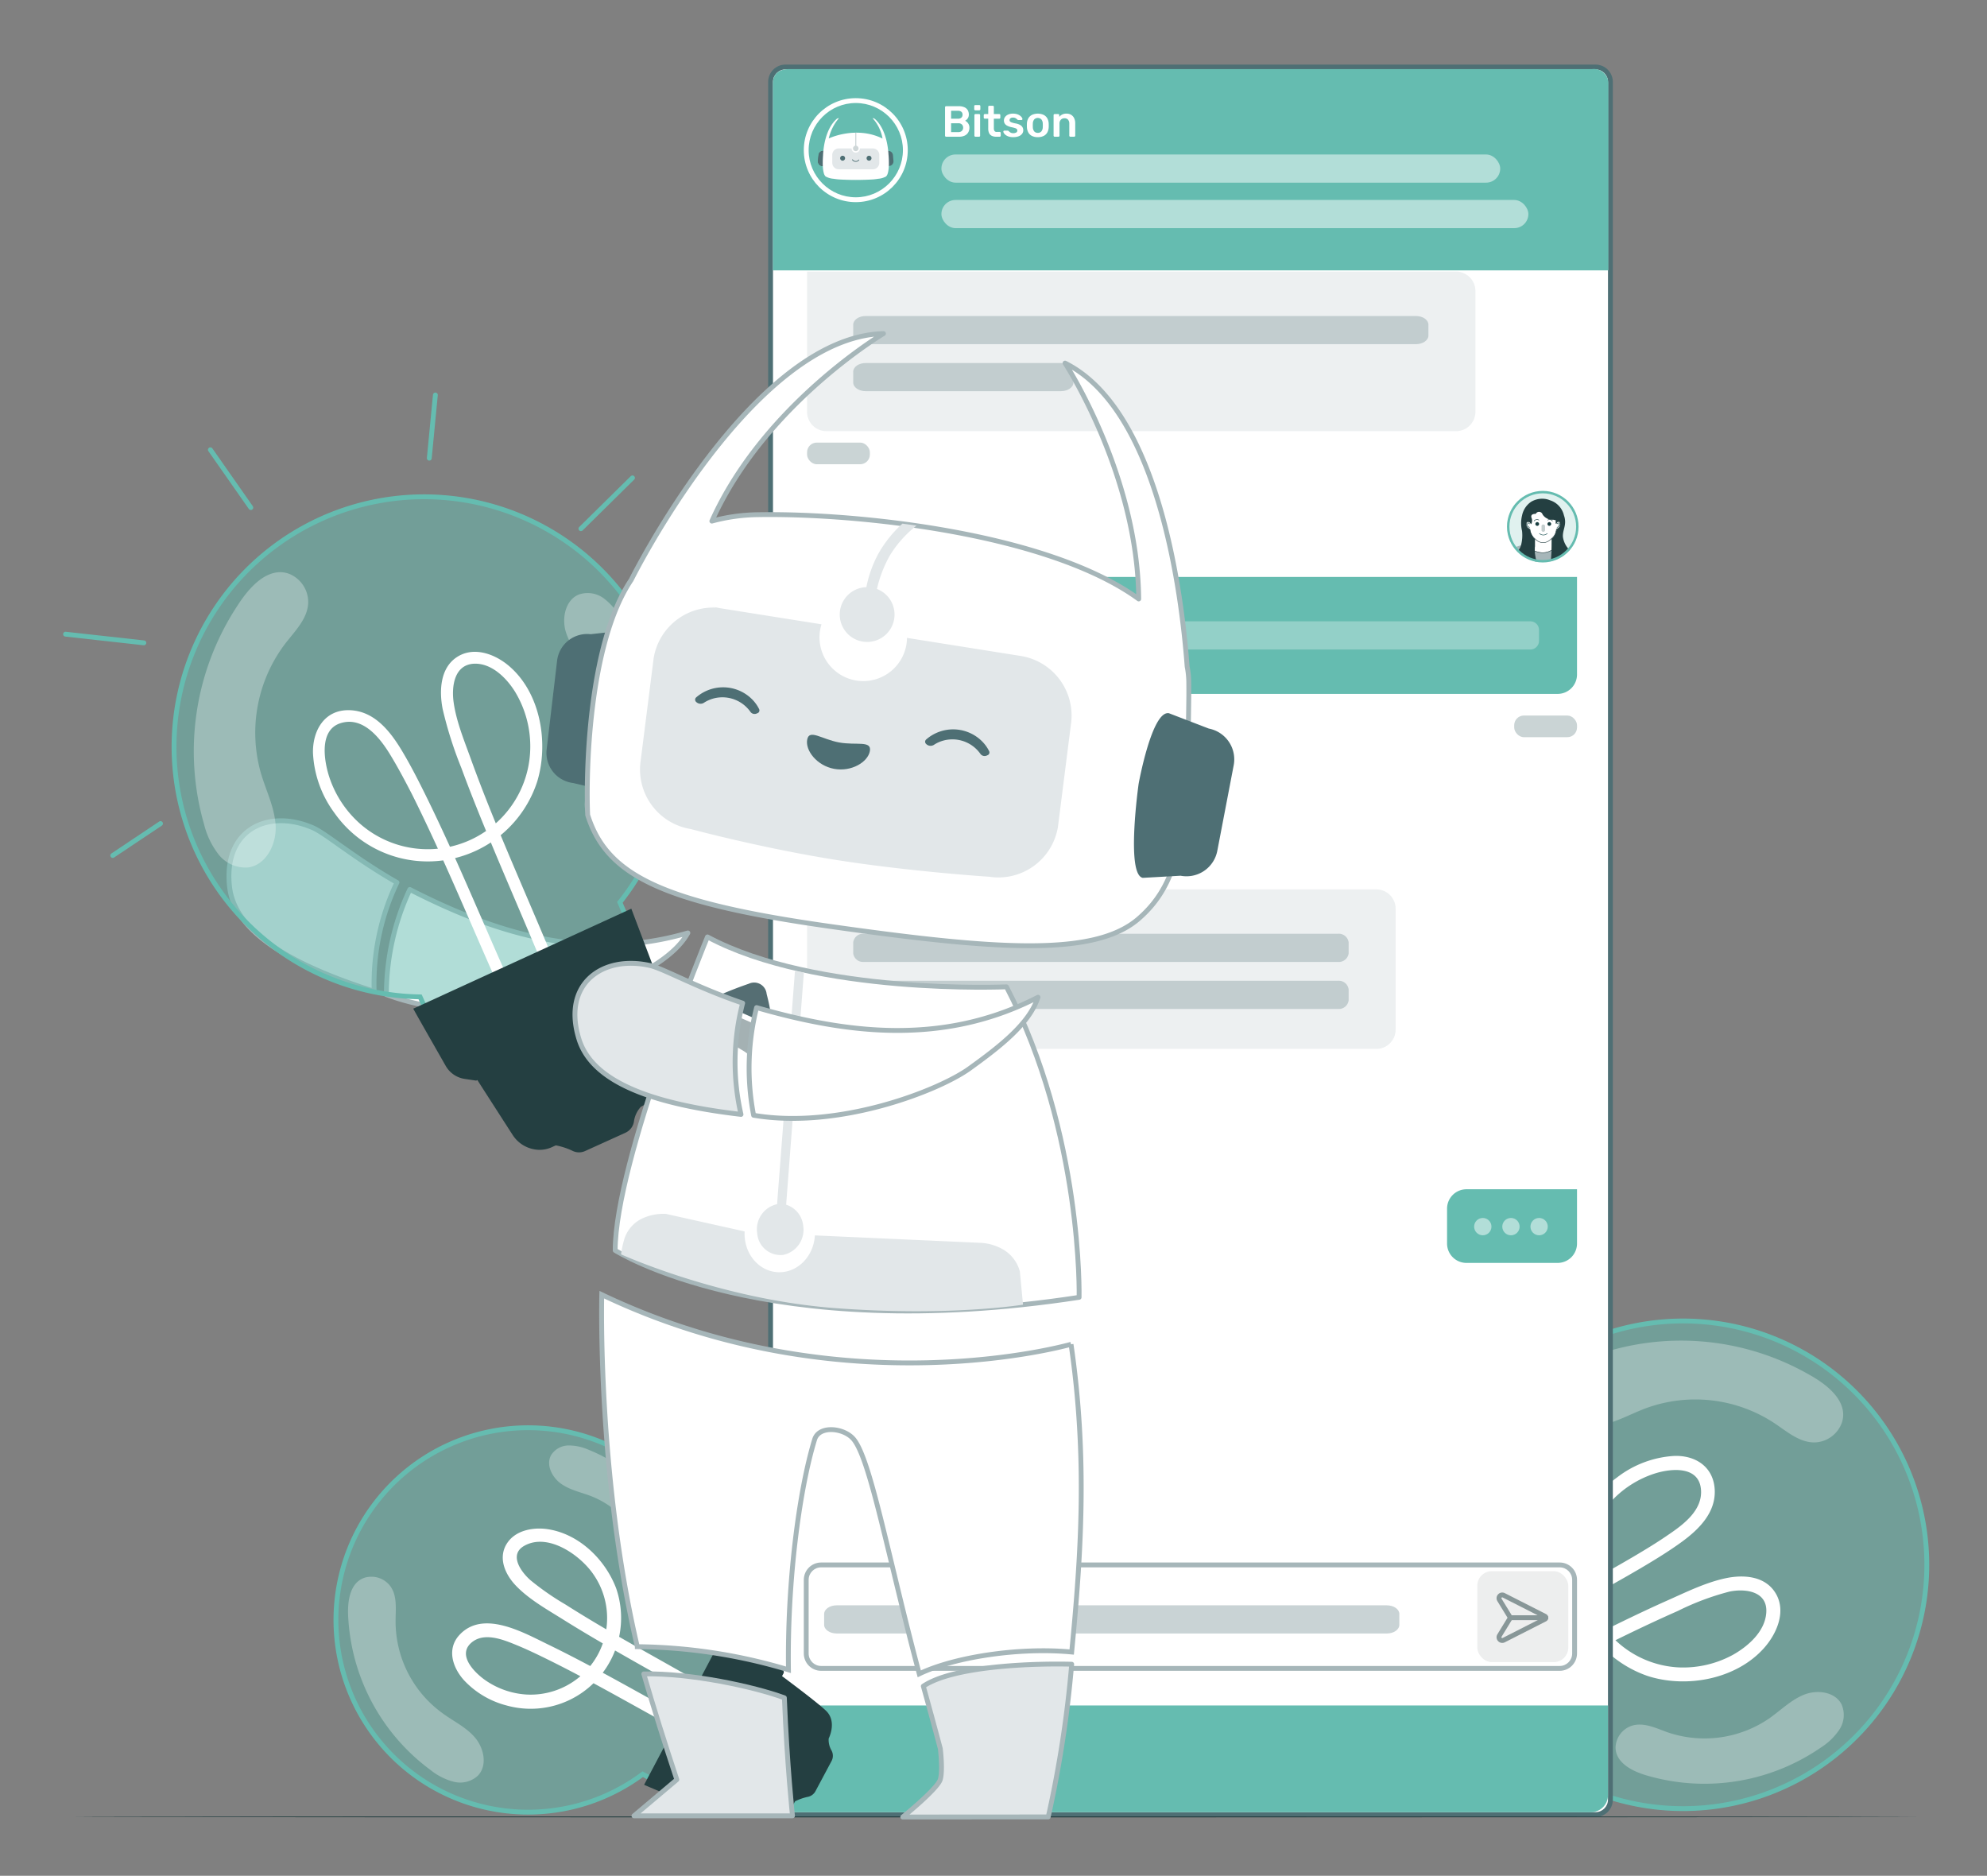 <svg xmlns="http://www.w3.org/2000/svg" xmlns:xlink="http://www.w3.org/1999/xlink" width="410" height="387" viewBox="0 0 410 387"><rect x="0" y="0" width="410" height="387" fill="#808080" stroke="none"/><defs><clipPath id="clip-path"><rect id="Rechteck_14696" data-name="Rechteck 14696" width="26.867" height="6.617" fill="none"></rect></clipPath><clipPath id="clip-path-2"><rect id="Rechteck_4447" data-name="Rechteck 4447" width="236.966" height="183.56" fill="none"></rect></clipPath><clipPath id="clip-path-3"><rect id="Rechteck_1605" data-name="Rechteck 1605" width="303.123" height="331.266" fill="none"></rect></clipPath><clipPath id="clip-multichannel-loesung"><rect width="410" height="387"></rect></clipPath></defs><g id="multichannel-loesung" clip-path="url(#clip-multichannel-loesung)"><g id="Gruppe_16698" data-name="Gruppe 16698" transform="translate(-369 -270)"><g id="Gruppe_16555" data-name="Gruppe 16555" transform="translate(-17)"><g id="freepik--light-bulbs--inject-141" transform="translate(654.003 542.533)"><path id="Pfad_78805" data-name="Pfad 78805" d="M428.839,472.176a50.3,50.3,0,1,0-74.077-41.569l-11.172,6.01,20.9,38.816s6.4-3.143,12.044-6.068a50.264,50.264,0,0,0,52.305,2.81Z" transform="translate(-325.71 -377.589)" fill="#65bcb0" opacity="0.5"></path><path id="Pfad_78806" data-name="Pfad 78806" d="M351.591,448.614c14.407-8.029,29.353-15.118,43.588-23.469,2.959-1.744,5.907-3.533,8.683-5.552,3.544-2.581,7.077-6.079,6.791-10.84s-4.118-7.1-8.5-6.882a21.335,21.335,0,0,0-11.631,4.416,23.354,23.354,0,0,0-9.36,22.345,23.629,23.629,0,0,0,15.726,18.651c8.029,2.558,18.261.631,23.973-5.816,2.581-2.914,4.588-7.467,2.42-11.184s-6.745-3.992-10.53-3.154c-4.061.895-7.972,2.822-11.757,4.508-4.416,1.961-8.763,4.061-13.1,6.206-8.878,4.4-17.653,9.027-26.543,13.432q-2.994,1.5-6.022,2.936c-1.663.791-.206,3.269,1.457,2.478,15.52-7.4,30.512-15.9,46.249-22.838a54.418,54.418,0,0,1,10.668-4c3.258-.677,7.823-.08,7.6,4.233-.2,3.957-3.728,7.031-6.882,8.809a21.473,21.473,0,0,1-11.149,2.6,20.406,20.406,0,0,1-14.269-33.941,21,21,0,0,1,9.486-6.125c3.315-1,8.786-1.468,9.314,3.177.493,4.313-3.441,7.3-6.618,9.452-2.4,1.663-4.9,3.177-7.41,4.657-12.9,7.571-26.382,14.132-39.539,21.243l-4.049,2.225a1.434,1.434,0,0,0,1.445,2.478Z" transform="translate(-324.844 -374.02)" fill="#fff"></path><g id="Gruppe_16312" data-name="Gruppe 16312" transform="translate(52.53 4.05)" opacity="0.3"><path id="Pfad_78822" data-name="Pfad 78822" d="M433.3,398.1c.8-2.294.4-6.068-6.974-10.094a53.212,53.212,0,0,0-44.414-3.659,16.209,16.209,0,0,0-5.861,3.349,6.882,6.882,0,0,0-2.168,6.148c.78,3.567,5.081,5.322,8.706,4.886s6.882-2.386,10.323-3.671a29.663,29.663,0,0,1,26.543,3.131c2.592,1.743,5.208,4.026,8.351,3.934A6.171,6.171,0,0,0,433.3,398.1Z" transform="translate(-373.799 -381.12)" fill="#fff"></path></g><g id="Gruppe_16313" data-name="Gruppe 16313" transform="translate(65.362 76.553)" opacity="0.3"><path id="Pfad_78823" data-name="Pfad 78823" d="M385,455.422c-.172,1.9.895,4.749,7.376,6.389a42.326,42.326,0,0,0,34.951-6.022,12.893,12.893,0,0,0,3.854-3.739,5.494,5.494,0,0,0,.436-5.162c-1.308-2.6-4.967-3.1-7.674-2.042s-4.818,3.2-7.192,4.875a23.6,23.6,0,0,1-21.106,2.891c-2.294-.826-4.818-2.065-7.2-1.365A4.875,4.875,0,0,0,385,455.422Z" transform="translate(-384.985 -444.328)" fill="#fff"></path></g><path id="Pfad_79598" data-name="Pfad 79598" d="M428.839,472.176a50.3,50.3,0,1,0-74.077-41.569l-11.172,6.01,20.9,38.816s6.4-3.143,12.044-6.068a50.264,50.264,0,0,0,52.305,2.81Z" transform="translate(-325.71 -377.589)" fill="none" stroke="#65bcb0" stroke-width="1"></path><path id="Vereinigungsmenge_95" data-name="Vereinigungsmenge 95" d="M9.984,47A5.606,5.606,0,0,0,6.96,45.872a2.975,2.975,0,0,1-2.295-1.559L.444,36.5a2.981,2.981,0,0,1-.126-2.593,13.426,13.426,0,0,0,.84-3.324l-.439-.816a6.006,6.006,0,0,1-.711-2.488,6.54,6.54,0,0,1,2.674-5.61c2.386-1.787,6.92-5.177,10.5-7.846l-.13-.241.194-2.293A5.218,5.218,0,0,1,15.54,7.343C19.187,4.91,26.276.174,26.586,0L49.7,42.339l-12.2,5.619a5.235,5.235,0,0,1-4.588-.217l-2.042-1.147-.458-.848c-4.924,1.792-11.473,4.1-14.017,4.656a5,5,0,0,1-1.085.121C12.3,50.524,10.4,47.684,9.984,47Z" transform="translate(0 51.813)" fill="#243f41"></path></g><g id="Gruppe_16450" data-name="Gruppe 16450" transform="translate(544.5 283.325)"><g id="Gruppe_15490" data-name="Gruppe 15490" transform="translate(0 0)"><g id="Pfad_53277" data-name="Pfad 53277" transform="translate(0 0)" fill="#fff"><path d="M 170.719 361.045 L 3.575 361.045 C 1.88 361.045 0.5 359.666 0.5 357.97 L 0.5 3.575 C 0.5 1.88 1.88 0.5 3.575 0.5 L 170.719 0.5 C 172.414 0.5 173.794 1.88 173.794 3.575 L 173.794 357.97 C 173.794 359.666 172.414 361.045 170.719 361.045 Z" stroke="none"></path><path d="M 3.575 1 C 2.155 1 1 2.155 1 3.575 L 1 357.97 C 1 359.39 2.155 360.545 3.575 360.545 L 170.719 360.545 C 172.139 360.545 173.294 359.39 173.294 357.97 L 173.294 3.575 C 173.294 2.155 172.139 1 170.719 1 L 3.575 1 M 3.575 0 L 170.719 0 C 172.693 0 174.294 1.601 174.294 3.575 L 174.294 357.97 C 174.294 359.945 172.693 361.545 170.719 361.545 L 3.575 361.545 C 1.601 361.545 -1.52587890625e-05 359.945 -1.52587890625e-05 357.97 L -1.52587890625e-05 3.575 C -1.52587890625e-05 1.601 1.601 0 3.575 0 Z" stroke="none" fill="#4e6f74"></path></g><path id="Pfad_53278" data-name="Pfad 53278" d="M3.454,0H22.017V173.293H3.454A3.51,3.51,0,0,1,0,169.73V3.564C0,1.6,4.145.191,3.454,0Z" transform="translate(0 360.549) rotate(-90)" fill="#65bcb0"></path><g id="Pfad_55423" data-name="Pfad 55423" transform="translate(7.357 309.036)" fill="#fff"><path d="M 155.971 21.847 L 3.575 21.847 C 1.88 21.847 0.5 20.467 0.5 18.771 L 0.5 3.575 C 0.5 1.88 1.88 0.5 3.575 0.5 L 155.971 0.5 C 157.666 0.5 159.046 1.88 159.046 3.575 L 159.046 18.771 C 159.046 20.467 157.666 21.847 155.971 21.847 Z" stroke="none"></path><path d="M 3.575 1 C 2.155 1 1 2.155 1 3.575 L 1 18.771 C 1 20.191 2.155 21.347 3.575 21.347 L 155.971 21.347 C 157.391 21.347 158.546 20.191 158.546 18.771 L 158.546 3.575 C 158.546 2.155 157.391 1 155.971 1 L 3.575 1 M 3.575 -7.62939453125e-06 L 155.971 -7.62939453125e-06 C 157.945 -7.62939453125e-06 159.546 1.601 159.546 3.575 L 159.546 18.771 C 159.546 20.746 157.945 22.347 155.971 22.347 L 3.575 22.347 C 1.601 22.347 -1.52587890625e-05 20.746 -1.52587890625e-05 18.771 L -1.52587890625e-05 3.575 C -1.52587890625e-05 1.601 1.601 -7.62939453125e-06 3.575 -7.62939453125e-06 Z" stroke="none" fill="#a6b6b9"></path></g><g id="Gruppe_10698" data-name="Gruppe 10698" transform="translate(146.328 310.823)"><rect id="Rechteck_12283" data-name="Rechteck 12283" width="18.77" height="18.77" rx="3" transform="translate(0)" fill="#edeeee"></rect></g><path id="Pfad_55422" data-name="Pfad 55422" d="M3.43.817l165.6,0a3,3,0,0,1,3.37,3.074V42.344H0V3.894C0,1.193,2.053.817,3.43.817Z" transform="translate(0.974 0.111)" fill="#65bcb0"></path><g id="Pfad_53279" data-name="Pfad 53279" transform="translate(7.357 6.927)" fill="#65bcb0"><path d="M 10.726 20.952 C 5.087 20.952 0.5 16.364 0.5 10.726 C 0.5 5.087 5.087 0.5 10.726 0.5 C 16.364 0.5 20.952 5.087 20.952 10.726 C 20.952 16.364 16.364 20.952 10.726 20.952 Z" stroke="none"></path><path d="M 10.726 1 C 5.363 1 1 5.363 1 10.726 C 1 16.089 5.363 20.452 10.726 20.452 C 16.089 20.452 20.452 16.089 20.452 10.726 C 20.452 5.363 16.089 1 10.726 1 M 10.726 1.9073486328125e-06 C 16.649 1.9073486328125e-06 21.452 4.802 21.452 10.726 C 21.452 16.649 16.649 21.452 10.726 21.452 C 4.802 21.452 1.9073486328125e-06 16.649 1.9073486328125e-06 10.726 C 1.9073486328125e-06 4.802 4.802 1.9073486328125e-06 10.726 1.9073486328125e-06 Z" stroke="none" fill="#fff"></path></g><g id="Gruppe_10703" data-name="Gruppe 10703" transform="translate(10.301 11.057)"><path id="Pfad_53192" data-name="Pfad 53192" d="M164.687,78.42l.542.076a.95.95,0,0,1,.812.857l.107,1.2a.95.95,0,0,1-1.079,1.025l-.242-.034Z" transform="translate(-150.589 -71.729)" fill="#4e6f74"></path><path id="Pfad_53193" data-name="Pfad 53193" d="M164.687,78.42l.542.076a.95.95,0,0,1,.812.857l.107,1.2a.95.95,0,0,1-1.079,1.025l-.242-.034Z" transform="translate(-150.589 -71.729)" fill="none"></path><path id="Pfad_53194" data-name="Pfad 53194" d="M1.824,81.546l-.241.034A.95.95,0,0,1,.5,80.555l.107-1.205a.95.95,0,0,1,.812-.857l.542-.076Z" transform="translate(-0.5 -71.726)" fill="#484848"></path><path id="Pfad_53195" data-name="Pfad 53195" d="M1.824,81.546l-.241.034A.95.95,0,0,1,.5,80.555l.107-1.205a.95.95,0,0,1,.812-.857l.542-.076Z" transform="translate(-0.5 -71.726)" fill="#4e6f74"></path><path id="Pfad_53196" data-name="Pfad 53196" d="M23.912,4.689h.03A8.364,8.364,0,0,0,21.89.5a.674.674,0,0,1,.282.049.809.809,0,0,1,.281.184c2.214,2.061,2.647,5.8,2.723,7.337l.009.07s.065.685.067,1.523c0,.121,0,.246,0,.372,0,.181-.012.365-.024.548l0,.026c-.008.114-.018.228-.03.34-.015.14-.034.277-.056.409q-.024.139-.053.269t-.063.238a1.49,1.49,0,0,1-.352.657,3.944,3.944,0,0,1-1.649.482c-.312.055-.635.091-.954.125-.1.01-1.746.114-3.64.114s-3.541-.106-3.64-.117c-.319-.034-.643-.071-.954-.125a3.934,3.934,0,0,1-1.649-.482,1.491,1.491,0,0,1-.352-.657q-.035-.114-.063-.238c-.02-.087-.038-.177-.053-.269-.022-.132-.041-.269-.056-.409-.012-.112-.022-.225-.03-.34l0-.026c-.012-.183-.02-.367-.024-.548,0-.126,0-.251,0-.372,0-.64.039-1.189.057-1.414.053-1.447.428-5.369,2.73-7.514A.811.811,0,0,1,14.664.55.669.669,0,0,1,14.946.5a9.739,9.739,0,0,0-2.1,4.181S18.423,2,23.912,4.689" transform="translate(-10.642 -0.501)" fill="#fff"></path><path id="Pfad_53197" data-name="Pfad 53197" d="M23.912,4.689h.03A8.364,8.364,0,0,0,21.89.5a.674.674,0,0,1,.282.049.809.809,0,0,1,.281.184c2.214,2.061,2.647,5.8,2.723,7.337l.009.07s.065.685.067,1.523c0,.121,0,.246,0,.372,0,.181-.012.365-.024.548l0,.026c-.008.114-.018.228-.03.34-.015.14-.034.277-.056.409q-.024.139-.053.269t-.063.238a1.49,1.49,0,0,1-.352.657,3.944,3.944,0,0,1-1.649.482c-.312.055-.635.091-.954.125-.1.01-1.746.114-3.64.114s-3.541-.106-3.64-.117c-.319-.034-.643-.071-.954-.125a3.934,3.934,0,0,1-1.649-.482,1.491,1.491,0,0,1-.352-.657q-.035-.114-.063-.238c-.02-.087-.038-.177-.053-.269-.022-.132-.041-.269-.056-.409-.012-.112-.022-.225-.03-.34l0-.026c-.012-.183-.02-.367-.024-.548,0-.126,0-.251,0-.372,0-.64.039-1.189.057-1.414.053-1.447.428-5.369,2.73-7.514A.811.811,0,0,1,14.664.55.669.669,0,0,1,14.946.5a9.739,9.739,0,0,0-2.1,4.181S18.423,2,23.912,4.689Z" transform="translate(-10.642 -0.501)" fill="none"></path><path id="Pfad_53198" data-name="Pfad 53198" d="M43,73.17H40.341a.861.861,0,0,1-1.723,0H35.964A1.338,1.338,0,0,0,34.629,74.5v1.642a1.339,1.339,0,0,0,1.335,1.335H43a1.339,1.339,0,0,0,1.335-1.335V74.5A1.339,1.339,0,0,0,43,73.17" transform="translate(-31.699 -66.93)" fill="#e2e7e9"></path><path id="Pfad_53199" data-name="Pfad 53199" d="M43,73.17H40.341a.861.861,0,0,1-1.723,0H35.964A1.338,1.338,0,0,0,34.629,74.5v1.642a1.339,1.339,0,0,0,1.335,1.335H43a1.339,1.339,0,0,0,1.335-1.335V74.5A1.339,1.339,0,0,0,43,73.17Z" transform="translate(-31.699 -66.93)" fill="none"></path><path id="Pfad_53200" data-name="Pfad 53200" d="M54.085,90.746a.508.508,0,1,0,.508.508h0a.508.508,0,0,0-.508-.508" transform="translate(-49.019 -82.997)" fill="#4e6f74"></path><path id="Pfad_53201" data-name="Pfad 53201" d="M117.313,90.74h0a.509.509,0,0,0,0,1.017h0a.509.509,0,1,0,0-1.017Z" transform="translate(-106.818 -82.991)" fill="#4e6f74"></path><path id="Pfad_53202" data-name="Pfad 53202" d="M83.7,99.515a.748.748,0,0,1-1.042.18h0a.738.738,0,0,1-.18-.18.077.077,0,0,0-.1-.027.078.078,0,0,0-.036.1l0,.008a.9.9,0,0,0,1.252.226c.088-.061.263-.263.212-.226C83.813,99.6,83.723,99.482,83.7,99.515Z" transform="translate(-75.31 -90.981)" fill="#4e6f74"></path><path id="Pfad_53203" data-name="Pfad 53203" d="M85.181,38.067V35.379l-.222,0v2.686a.568.568,0,1,0,.222,0Z" transform="translate(-77.289 -32.384)" fill="#cfd7d8"></path><path id="Pfad_53204" data-name="Pfad 53204" d="M85.181,38.067V35.379l-.222,0v2.686a.568.568,0,1,0,.222,0Z" transform="translate(-77.289 -32.384)" fill="none"></path></g><path id="Pfad_81627" data-name="Pfad 81627" d="M3,0H171.294a3,3,0,0,1,3,3V358.545a3,3,0,0,1-3,3H3a3,3,0,0,1-3-3V3A3,3,0,0,1,3,0Z" transform="translate(0 0)" fill="none"></path><rect id="Rechteck_12351" data-name="Rechteck 12351" width="115.302" height="5.81" rx="2.905" transform="translate(35.753 18.547)" fill="#fff" opacity="0.5"></rect><rect id="Rechteck_12352" data-name="Rechteck 12352" width="121.112" height="5.81" rx="2.905" transform="translate(35.753 27.932)" fill="#fff" opacity="0.5"></rect><rect id="Rechteck_12368" data-name="Rechteck 12368" width="12.96" height="4.469" rx="2" transform="translate(8.031 77.985)" fill="#4e6f74" opacity="0.3"></rect><g id="Gruppe_11368" data-name="Gruppe 11368" transform="translate(65.455 87.953)"><path id="Rechteck_12189" data-name="Rechteck 12189" d="M4,0H20.133a4,4,0,0,1,4,4v97.448a0,0,0,0,1,0,0H4a4,4,0,0,1-4-4V4A4,4,0,0,1,4,0Z" transform="translate(0 41.882) rotate(-90)" fill="#65bcb0"></path><path id="Pfad_53751" data-name="Pfad 53751" d="M1.788,0H80.443a1.788,1.788,0,0,1,1.788,1.788V4.022A1.788,1.788,0,0,1,80.443,5.81H1.788A1.788,1.788,0,0,1,0,4.022V1.788A1.788,1.788,0,0,1,1.788,0Z" transform="translate(11.379 26.91)" fill="#fff" opacity="0.3"></path><rect id="Rechteck_14047" data-name="Rechteck 14047" width="12.96" height="4.469" rx="2" transform="translate(88.488 46.343)" fill="#4e6f74" opacity="0.3"></rect><g id="Gruppe_16467" data-name="Gruppe 16467" transform="translate(87.002 0)"><g id="Gruppe_14883" data-name="Gruppe 14883" transform="translate(0.014 0.16)"><path id="Pfad_66349" data-name="Pfad 66349" d="M7.231,0a7.231,7.231,0,1,0,7.231,7.231A7.231,7.231,0,0,0,7.231,0Z" transform="translate(0 0)" fill="none"></path><path id="Pfad_74859" data-name="Pfad 74859" d="M7.231,0a7.231,7.231,0,1,0,7.231,7.231A7.231,7.231,0,0,0,7.231,0Z" transform="translate(0 0)" fill="#65bcb0" opacity="0.2"></path><path id="Pfad_74832" data-name="Pfad 74832" d="M13.5,13.057a17.281,17.281,0,0,0-5.357-1.174,16.146,16.146,0,0,0-5.29.928,6.425,6.425,0,0,0,5.29,2.671A7,7,0,0,0,13.5,13.057Z" transform="translate(-1.027 -1.41)" fill="#a6b6b9"></path><g id="Gruppe_16461" data-name="Gruppe 16461" transform="translate(2.237 1.457)"><g id="Gruppe_14883-2" data-name="Gruppe 14883" transform="translate(0 0)"><path id="Pfad_74832-2" data-name="Pfad 74832" d="M2.854,13.021a16.751,16.751,0,0,1,5.193-1.138,15.651,15.651,0,0,1,5.128.9,6.968,6.968,0,0,1-5.128,2.5A7.108,7.108,0,0,1,2.854,13.021Z" transform="translate(-2.704 -2.316)" fill="#a6b6b9"></path><g id="Gruppe_14884" data-name="Gruppe 14884" transform="translate(0 0)"><g id="Gruppe_14722" data-name="Gruppe 14722" transform="translate(1.702 1.783)"><path id="Pfad_59909" data-name="Pfad 59909" d="M114.374,251.307v-4.59h-3.562v3.862l-.881.539a6.743,6.743,0,0,0,2.406.747A3.853,3.853,0,0,0,114.374,251.307Z" transform="translate(-109.063 -242.505)" fill="#fff" stroke="#243f41" stroke-linecap="round" stroke-linejoin="round" stroke-width="0.1"></path><g id="Vereinigungsmenge_92" data-name="Vereinigungsmenge 92" transform="translate(0 0)" fill="#fff" stroke-linecap="round" stroke-linejoin="round"><path d="M 3.516 7.271 C 2.824 7.271 2.317 7.009 1.579 6.269 C 0.99 5.678 0.928 5.325 0.833 4.79 C 0.818 4.706 0.803 4.617 0.784 4.522 L 0.778 4.49 L 0.771 4.457 L 0.738 4.45 C 0.54 4.412 0.162 4.102 0.088 3.806 C -0.012 3.374 0.086 3.007 0.321 2.934 C 0.358 2.922 0.395 2.916 0.429 2.916 C 0.524 2.916 0.588 2.962 0.626 3 L 0.707 3.083 L 0.712 2.967 C 0.784 1.166 1.278 0.05 3.516 0.05 C 5.758 0.05 6.252 1.175 6.32 2.99 L 6.325 3.122 L 6.409 3.02 C 6.448 2.973 6.517 2.916 6.623 2.916 C 6.658 2.916 6.694 2.922 6.732 2.934 C 6.967 3.007 7.064 3.374 6.964 3.807 C 6.89 4.102 6.507 4.416 6.312 4.451 C 6.309 4.451 6.305 4.451 6.302 4.451 L 6.261 4.452 L 6.253 4.492 L 6.246 4.53 C 6.231 4.606 6.218 4.677 6.205 4.745 C 6.097 5.332 6.037 5.655 5.424 6.269 C 4.694 6.999 4.177 7.271 3.516 7.271 Z" stroke="none"></path><path d="M 3.516 7.221 C 4.162 7.221 4.669 6.953 5.389 6.233 C 5.99 5.631 6.046 5.332 6.156 4.736 C 6.169 4.668 6.182 4.596 6.197 4.52 L 6.204 4.483 C 6.213 4.436 6.253 4.402 6.301 4.401 C 6.303 4.401 6.305 4.401 6.306 4.401 C 6.472 4.368 6.845 4.079 6.916 3.796 C 7.008 3.396 6.923 3.046 6.717 2.982 C 6.684 2.971 6.653 2.966 6.623 2.966 C 6.536 2.966 6.48 3.013 6.448 3.052 C 6.421 3.084 6.378 3.096 6.338 3.083 C 6.299 3.07 6.272 3.034 6.27 2.992 C 6.203 1.207 5.718 0.1 3.516 0.1 C 1.318 0.1 0.832 1.198 0.762 2.969 C 0.76 3.009 0.735 3.045 0.698 3.059 C 0.66 3.073 0.618 3.064 0.59 3.035 C 0.524 2.968 0.438 2.95 0.336 2.982 C 0.13 3.046 0.045 3.396 0.136 3.794 C 0.21 4.086 0.587 4.37 0.748 4.401 C 0.788 4.409 0.819 4.441 0.827 4.481 L 0.833 4.512 C 0.852 4.607 0.867 4.696 0.883 4.782 C 0.975 5.307 1.037 5.654 1.615 6.233 C 2.351 6.972 2.831 7.221 3.516 7.221 M 3.516 7.321 C 2.756 7.321 2.239 7.001 1.544 6.304 C 0.849 5.607 0.871 5.222 0.735 4.532 C 0.733 4.521 0.731 4.51 0.729 4.499 C 0.522 4.459 0.12 4.139 0.039 3.818 C -0.063 3.376 0.036 2.97 0.306 2.886 C 0.492 2.828 0.607 2.909 0.662 2.965 C 0.729 1.277 1.156 2.509231535441359e-06 3.516 2.509231535441359e-06 C 5.886 2.509231535441359e-06 6.306 1.289 6.37 2.988 C 6.414 2.936 6.534 2.82 6.747 2.886 C 7.017 2.97 7.115 3.376 7.013 3.818 C 6.932 4.142 6.522 4.466 6.318 4.501 C 6.313 4.501 6.308 4.501 6.302 4.501 C 6.3 4.514 6.297 4.527 6.295 4.54 C 6.151 5.277 6.154 5.609 5.459 6.304 C 4.764 6.999 4.232 7.321 3.516 7.321 Z" stroke="none" fill="#243f41"></path></g><path id="Pfad_59897" data-name="Pfad 59897" d="M1.547,0A1.175,1.175,0,0,1,0,.414" transform="matrix(0.966, 0.259, -0.259, 0.966, 2.851, 4.986)" fill="none" stroke="#074143" stroke-linecap="round" stroke-linejoin="round" stroke-width="0.1"></path><path id="Pfad_59898" data-name="Pfad 59898" d="M81.88,85.052h0a.318.318,0,0,0-.318.318h0v.844a.318.318,0,0,0,.318.318h.085a.318.318,0,0,0,.318-.318h0V85.37a.318.318,0,0,0-.318-.318H81.88Z" transform="translate(-78.39 -81.508)" fill="#c3cece"></path><g id="Gruppe_12842" data-name="Gruppe 12842" transform="translate(4.394 2.391)"><path id="Pfad_59899" data-name="Pfad 59899" d="M61.02,81.047a.386.386,0,0,1,.385.385h0a.386.386,0,1,1-.385-.386" transform="translate(-60.634 -80.398)" fill="#1b4042"></path><path id="Pfad_59901" data-name="Pfad 59901" d="M1,.157A.76.76,0,0,0,0,.23" transform="matrix(0.966, 0.259, -0.259, 0.966, 0.108, 0)" fill="none" stroke="#1b4042" stroke-linecap="round" stroke-width="0.1"></path></g><g id="Gruppe_12843" data-name="Gruppe 12843" transform="translate(1.593 2.391)"><path id="Pfad_59899-2" data-name="Pfad 59899" d="M61.019,81.047a.386.386,0,0,0-.385.385h0a.386.386,0,1,0,.385-.386" transform="translate(-60.329 -80.398)" fill="#1b4042"></path><path id="Pfad_59901-2" data-name="Pfad 59901" d="M1,.072A.76.76,0,0,1,0,0" transform="matrix(-0.966, 0.259, -0.259, -0.966, 1.028, 0.222)" fill="none" stroke="#1b4042" stroke-linecap="round" stroke-width="0.1"></path></g><path id="Pfad_59902" data-name="Pfad 59902" d="M.617.01C.768-.035.93.078.92.164.936.322.726.526.47.549A.837.837,0,0,1,0,.411" transform="matrix(0.545, -0.839, 0.839, 0.545, 6.036, 3.913)" fill="none" stroke="#074143" stroke-linecap="round" stroke-linejoin="round" stroke-width="0.1"></path><path id="Pfad_59905" data-name="Pfad 59905" d="M.617.539C.768.585.93.471.92.386.936.228.726.023.47,0A.837.837,0,0,0,0,.139" transform="matrix(-0.545, -0.839, 0.839, -0.545, 0.567, 4.213)" fill="none" stroke="#074143" stroke-linecap="round" stroke-linejoin="round" stroke-width="0.1"></path></g><path id="Pfad_76197" data-name="Pfad 76197" d="M-46.477-10.411a4.267,4.267,0,0,0-2.882-3.123,3.924,3.924,0,0,0-1.388-.313,4.442,4.442,0,0,0-2.5.624,4.47,4.47,0,0,0-1.869,2.812,6.678,6.678,0,0,0-.009,3.185,8.076,8.076,0,0,1-.239,3.086,2.85,2.85,0,0,1-.609,1.04,3.5,3.5,0,0,0,1.381,1.214,19.791,19.791,0,0,0,2.465,1.03,13.413,13.413,0,0,1-.344-1.813,11.207,11.207,0,0,1,0-1.3V-5.529a1.107,1.107,0,0,1-.284-.3,6.414,6.414,0,0,1-.8-1.791.759.759,0,0,1-.468-.32.967.967,0,0,1-.225-.759c.054-.3.161-.4.406-.4s.5.4.5.4a.076.076,0,0,0,.055.07.072.072,0,0,0,.081-.034,1.485,1.485,0,0,0,.026-1.287c-.265-.877.882-.776.882-.776a.762.762,0,0,1,1.413.121,2.4,2.4,0,0,0,2.2,1.083l.511.11s-.053.741.074.748.218-.36.218-.36.323-.291.537,0A1.074,1.074,0,0,1-47.4-8a1.394,1.394,0,0,1-.571.437,5.939,5.939,0,0,1-.4,1.173,2.971,2.971,0,0,1-.6.8v1.449l-.194,3.156,1.458-.488s1.22-.743,1.233-.765c0-.006,1.151-1.043,1.151-1.043a4.713,4.713,0,0,1-1.364-2.682c-.114-1.5.9-2.518.213-4.45" transform="translate(55.975 13.851)" fill="#243f41"></path></g></g></g></g><g id="Pfad_80020" data-name="Pfad 80020" fill="none"><path d="M7.381,0A7.381,7.381,0,1,1,0,7.381,7.381,7.381,0,0,1,7.381,0Z" stroke="none"></path><path d="M 7.381 0.5 C 3.587 0.5 0.5 3.587 0.5 7.381 C 0.5 11.176 3.587 14.263 7.381 14.263 C 11.176 14.263 14.263 11.176 14.263 7.381 C 14.263 3.587 11.176 0.5 7.381 0.5 M 7.381 0 C 11.458 0 14.763 3.305 14.763 7.381 C 14.763 11.458 11.458 14.763 7.381 14.763 C 3.305 14.763 9.5367431640625e-07 11.458 9.5367431640625e-07 7.381 C 9.5367431640625e-07 3.305 3.305 0 7.381 0 Z" stroke="none" fill="#65bcb0"></path></g></g></g><g id="Gruppe_15493" data-name="Gruppe 15493" transform="translate(140.088 232.033)"><path id="Rechteck_12189-2" data-name="Rechteck 12189" d="M4,0h7.195a4,4,0,0,1,4,4V26.814a0,0,0,0,1,0,0H4a4,4,0,0,1-4-4V4A4,4,0,0,1,4,0Z" transform="translate(0 15.195) rotate(-90)" fill="#65bcb0"></path><circle id="Ellipse_25779" data-name="Ellipse 25779" cx="1.788" cy="1.788" r="1.788" transform="translate(17.206 5.92)" fill="#fff" opacity="0.5"></circle><circle id="Ellipse_25780" data-name="Ellipse 25780" cx="1.788" cy="1.788" r="1.788" transform="translate(11.396 5.92)" fill="#fff" opacity="0.5"></circle><circle id="Ellipse_25781" data-name="Ellipse 25781" cx="1.788" cy="1.788" r="1.788" transform="translate(5.586 5.92)" fill="#fff" opacity="0.5"></circle></g><g id="Gruppe_15549" data-name="Gruppe 15549" transform="translate(8.03 42.709)"><path id="Rechteck_12189-3" data-name="Rechteck 12189" d="M4,0H32.923a0,0,0,0,1,0,0V133.908a4,4,0,0,1-4,4H4a4,4,0,0,1-4-4V4A4,4,0,0,1,4,0Z" transform="translate(0 32.923) rotate(-90)" fill="#a6b6b9" opacity="0.2"></path><path id="Pfad_53751-2" data-name="Pfad 53751" d="M2.58,0H116.11c1.425,0,2.58.8,2.58,1.788V4.022c0,.987-1.155,1.788-2.58,1.788H2.58C1.155,5.81,0,5.009,0,4.022V1.788C0,.8,1.155,0,2.58,0Z" transform="translate(9.523 9.162)" fill="#a6b6b9" opacity="0.6"></path><path id="Pfad_74993" data-name="Pfad 74993" d="M2.58,0H42.862c1.425,0,2.58.8,2.58,1.788V4.022c0,.987-1.155,1.788-2.58,1.788H2.58C1.155,5.81,0,5.009,0,4.022V1.788C0,.8,1.155,0,2.58,0Z" transform="translate(9.523 18.862)" fill="#a6b6b9" opacity="0.6"></path></g><g id="Gruppe_16690" data-name="Gruppe 16690" transform="translate(36.5 8.354)"><g id="Gruppe_16689" data-name="Gruppe 16689" transform="translate(0 0)" clip-path="url(#clip-path)"><path id="Pfad_81617" data-name="Pfad 81617" d="M.216,6.554A.208.208,0,0,1,.063,6.49.2.2,0,0,1,0,6.337V.485A.217.217,0,0,1,.063.323.207.207,0,0,1,.216.26H2.823A2.755,2.755,0,0,1,4.01.48a1.5,1.5,0,0,1,.679.606,1.793,1.793,0,0,1,.22.9,1.388,1.388,0,0,1-.121.6,1.338,1.338,0,0,1-.3.417,1.661,1.661,0,0,1-.346.253,1.593,1.593,0,0,1,.62.539,1.509,1.509,0,0,1,.27.9,1.9,1.9,0,0,1-.243.963,1.664,1.664,0,0,1-.719.661A2.613,2.613,0,0,1,2.9,6.554ZM1.25,2.841H2.662a1,1,0,0,0,.715-.229.792.792,0,0,0,.238-.6.758.758,0,0,0-.238-.593A1.032,1.032,0,0,0,2.662,1.2H1.25Zm0,2.76h1.5a.969.969,0,0,0,.737-.266.9.9,0,0,0,.252-.643.9.9,0,0,0-.256-.655.98.98,0,0,0-.733-.261H1.25Z" transform="translate(0 -0.027)" fill="#fff"></path><path id="Pfad_81618" data-name="Pfad 81618" d="M6.916,1.079A.215.215,0,0,1,6.7.863V.216A.206.206,0,0,1,6.763.063.21.21,0,0,1,6.916,0h.818A.222.222,0,0,1,7.9.063a.206.206,0,0,1,.063.153V.863a.207.207,0,0,1-.063.153.219.219,0,0,1-.162.063Zm.036,5.449a.215.215,0,0,1-.216-.216V2.068a.215.215,0,0,1,.216-.216H7.7a.2.2,0,0,1,.157.063.219.219,0,0,1,.058.153V6.312a.216.216,0,0,1-.058.153.2.2,0,0,1-.157.063Z" transform="translate(-0.676 0)" fill="#fff"></path><path id="Pfad_81619" data-name="Pfad 81619" d="M11.443,6.544a1.979,1.979,0,0,1-.908-.189,1.208,1.208,0,0,1-.548-.562,2.141,2.141,0,0,1-.18-.931V2.822H9.1a.208.208,0,0,1-.153-.063A.217.217,0,0,1,8.88,2.6V2.084A.215.215,0,0,1,9.1,1.868h.71V.376A.218.218,0,0,1,9.865.223.208.208,0,0,1,10.022.16h.728a.215.215,0,0,1,.216.216V1.868H12.09a.206.206,0,0,1,.153.063.208.208,0,0,1,.063.153V2.6a.217.217,0,0,1-.063.162.206.206,0,0,1-.153.063H10.966V4.773a1.08,1.08,0,0,0,.13.575.5.5,0,0,0,.454.207h.62a.215.215,0,0,1,.216.216v.557a.215.215,0,0,1-.216.216Z" transform="translate(-0.895 -0.016)" fill="#fff"></path><path id="Pfad_81620" data-name="Pfad 81620" d="M15.412,6.815a2.946,2.946,0,0,1-.922-.126,2.06,2.06,0,0,1-.625-.314A1.529,1.529,0,0,1,13.506,6a.746.746,0,0,1-.126-.316.174.174,0,0,1,.058-.157.223.223,0,0,1,.148-.058h.71a.189.189,0,0,1,.063.01.228.228,0,0,1,.072.053c.078.067.16.136.247.208a1.253,1.253,0,0,0,.31.184,1.334,1.334,0,0,0,1.039-.063.44.44,0,0,0,.238-.4.445.445,0,0,0-.1-.306.9.9,0,0,0-.382-.211,7.7,7.7,0,0,0-.791-.2,3.335,3.335,0,0,1-.836-.3,1.24,1.24,0,0,1-.495-.45,1.229,1.229,0,0,1,.049-1.3,1.565,1.565,0,0,1,.629-.526,2.336,2.336,0,0,1,1.039-.206,2.676,2.676,0,0,1,.845.12,2.136,2.136,0,0,1,.6.3,1.621,1.621,0,0,1,.364.365.68.68,0,0,1,.135.318.186.186,0,0,1-.054.158.206.206,0,0,1-.144.058h-.665a.194.194,0,0,1-.081-.017.458.458,0,0,1-.072-.046l-.216-.193A1.043,1.043,0,0,0,15.8,2.85a1.1,1.1,0,0,0-.436-.072.8.8,0,0,0-.522.148.463.463,0,0,0-.18.373.43.43,0,0,0,.085.265.794.794,0,0,0,.346.21,5.5,5.5,0,0,0,.791.208,2.893,2.893,0,0,1,.958.318,1.318,1.318,0,0,1,.5.486,1.258,1.258,0,0,1,.148.607,1.2,1.2,0,0,1-.238.728,1.55,1.55,0,0,1-.7.508,3.106,3.106,0,0,1-1.146.184" transform="translate(-1.349 -0.198)" fill="#fff"></path><path id="Pfad_81621" data-name="Pfad 81621" d="M21.037,6.815a2.637,2.637,0,0,1-1.209-.251,1.749,1.749,0,0,1-.746-.71,2.455,2.455,0,0,1-.292-1.071c-.006-.108-.009-.239-.009-.395s0-.288.009-.4a2.366,2.366,0,0,1,.3-1.075,1.818,1.818,0,0,1,.755-.7,2.945,2.945,0,0,1,2.383,0,1.818,1.818,0,0,1,.755.7,2.377,2.377,0,0,1,.3,1.075c.006.108.009.239.009.4s0,.287-.009.395a2.467,2.467,0,0,1-.292,1.071,1.749,1.749,0,0,1-.746.71,2.637,2.637,0,0,1-1.209.251m0-.889a.924.924,0,0,0,.737-.3,1.427,1.427,0,0,0,.288-.886c.005-.09.009-.208.009-.351s0-.261-.009-.352a1.424,1.424,0,0,0-.288-.885,1.053,1.053,0,0,0-1.475,0,1.424,1.424,0,0,0-.288.885c-.005.091-.009.208-.009.352s0,.261.009.351a1.427,1.427,0,0,0,.288.886.924.924,0,0,0,.737.3" transform="translate(-1.894 -0.198)" fill="#fff"></path><path id="Pfad_81622" data-name="Pfad 81622" d="M25.126,6.726a.215.215,0,0,1-.216-.216V2.266a.215.215,0,0,1,.216-.216h.737a.215.215,0,0,1,.216.216v.369a1.829,1.829,0,0,1,1.5-.674,1.794,1.794,0,0,1,.953.247,1.641,1.641,0,0,1,.625.7,2.433,2.433,0,0,1,.22,1.079V6.51a.215.215,0,0,1-.216.216h-.791a.215.215,0,0,1-.216-.216V4.037a1.21,1.21,0,0,0-.256-.818.927.927,0,0,0-.742-.3.977.977,0,0,0-.746.3,1.146,1.146,0,0,0-.279.818V6.51a.215.215,0,0,1-.216.216Z" transform="translate(-2.512 -0.198)" fill="#fff"></path></g></g><path id="Pfad_81628" data-name="Pfad 81628" d="M2.58,0H116.11c1.425,0,2.58.8,2.58,1.788V4.022c0,.987-1.155,1.788-2.58,1.788H2.58C1.155,5.81,0,5.009,0,4.022V1.788C0,.8,1.155,0,2.58,0Z" transform="translate(11.553 317.871)" fill="#a6b6b9" opacity="0.6"></path><g id="Emails_Send-Email_send-email-2" data-name="Emails / Send-Email / send-email-2" transform="translate(150.804 315.73)" opacity="0.5"><g id="Group_2" data-name="Group 2" transform="translate(0 0)"><g id="send-email-2"><g id="Gruppe_16701" data-name="Gruppe 16701"><path id="Shape_3" data-name="Shape 3" d="M196.294,98.511a.672.672,0,0,1,.884-.93l8.516,4.326a.336.336,0,0,1,0,.6l-8.516,4.332a.672.672,0,0,1-.884-.93l2.265-3.7Z" transform="translate(-196.209 -97.511)" fill="none" stroke="#243f41" stroke-linecap="round" stroke-linejoin="round" stroke-width="1"></path><path id="Shape_4" data-name="Shape 4" d="M208.773,107.993h-7.32" transform="translate(-199.104 -103.298)" fill="none" stroke="#243f41" stroke-linecap="round" stroke-linejoin="round" stroke-width="1"></path></g></g></g></g></g><g id="Gruppe_15511" data-name="Gruppe 15511" transform="translate(7.846 149.829)"><g id="Gruppe_15495" data-name="Gruppe 15495"><g id="Pfad_66349-2" data-name="Pfad 66349" transform="translate(0 0)" fill="rgba(166,182,185,0.2)"><path d="M 8.888 17.276 C 4.263 17.276 0.5 13.513 0.5 8.888 C 0.5 4.263 4.263 0.5 8.888 0.5 C 13.513 0.5 17.276 4.263 17.276 8.888 C 17.276 13.513 13.513 17.276 8.888 17.276 Z" stroke="none"></path><path d="M 8.888 1 C 4.539 1 1 4.539 1 8.888 C 1 13.238 4.539 16.776 8.888 16.776 C 13.237 16.776 16.776 13.238 16.776 8.888 C 16.776 4.539 13.237 1 8.888 1 M 8.888 0 C 13.797 0 17.776 3.979 17.776 8.888 C 17.776 13.797 13.797 17.776 8.888 17.776 C 3.979 17.776 5.7220458984375e-06 13.797 5.7220458984375e-06 8.888 C 5.7220458984375e-06 3.979 3.979 0 8.888 0 Z" stroke="none" fill="#fff"></path></g><g id="Gruppe_14871" data-name="Gruppe 14871" transform="translate(2.44 3.423)"><path id="Pfad_53192-2" data-name="Pfad 53192" d="M165.9,78.42l-.449.063a.787.787,0,0,0-.672.71l-.089,1a.788.788,0,0,0,.894.85l.2-.028Z" transform="translate(-164.687 -72.876)" fill="#484848" stroke="#484848" stroke-width="0.2"></path><path id="Pfad_53193-2" data-name="Pfad 53193" d="M165.9,78.42l-.449.063a.787.787,0,0,0-.672.71l-.089,1a.788.788,0,0,0,.894.85l.2-.028Z" transform="translate(-164.687 -72.876)" fill="none" stroke="#484848" stroke-miterlimit="10" stroke-width="0.2"></path><path id="Pfad_53194-2" data-name="Pfad 53194" d="M.617,81.01l.2.028a.787.787,0,0,0,.894-.85l-.089-1a.787.787,0,0,0-.672-.71L.5,78.416Z" transform="translate(11.182 -72.872)" fill="#484848" stroke="#484848" stroke-width="0.2"></path><path id="Pfad_53195-2" data-name="Pfad 53195" d="M.617,81.01l.2.028a.787.787,0,0,0,.894-.85l-.089-1a.787.787,0,0,0-.672-.71L.5,78.416Z" transform="translate(11.182 -72.872)" fill="none" stroke="#484848" stroke-miterlimit="10" stroke-width="0.2"></path><path id="Pfad_53196-2" data-name="Pfad 53196" d="M12.706,3.971h-.025A6.931,6.931,0,0,1,14.382.5a.558.558,0,0,0-.234.041.67.67,0,0,0-.233.153C12.08,2.4,11.721,5.5,11.658,6.774l-.008.058s-.054.568-.055,1.262c0,.1,0,.2,0,.309,0,.15.01.3.02.454v.022c.007.095.015.189.025.282.013.116.028.229.047.339q.02.115.044.223t.052.2a1.234,1.234,0,0,0,.292.544,3.268,3.268,0,0,0,1.366.4c.258.045.526.075.791.1.082.009,1.447.095,3.017.095s2.934-.088,3.016-.1c.264-.028.533-.059.791-.1a3.26,3.26,0,0,0,1.367-.4,1.236,1.236,0,0,0,.292-.544q.029-.095.052-.2c.017-.072.031-.146.044-.223.019-.109.034-.222.047-.339.01-.093.018-.187.025-.282l0-.021c.01-.152.017-.3.02-.454,0-.1,0-.208,0-.309,0-.53-.032-.985-.047-1.172-.044-1.2-.355-4.449-2.262-6.226a.672.672,0,0,0-.234-.153A.555.555,0,0,0,20.136.5a8.07,8.07,0,0,1,1.738,3.464,11.41,11.41,0,0,0-9.168.006" transform="translate(-10.806 -0.501)" fill="#fff" stroke="#484848" stroke-width="0.2"></path><path id="Pfad_53197-2" data-name="Pfad 53197" d="M12.706,3.971h-.025A6.931,6.931,0,0,1,14.382.5a.558.558,0,0,0-.234.041.67.67,0,0,0-.233.153C12.08,2.4,11.721,5.5,11.658,6.774l-.008.058s-.054.568-.055,1.262c0,.1,0,.2,0,.309,0,.15.01.3.02.454v.022c.007.095.015.189.025.282.013.116.028.229.047.339q.02.115.044.223t.052.2a1.234,1.234,0,0,0,.292.544,3.268,3.268,0,0,0,1.366.4c.258.045.526.075.791.1.082.009,1.447.095,3.017.095s2.934-.088,3.016-.1c.264-.028.533-.059.791-.1a3.26,3.26,0,0,0,1.367-.4,1.236,1.236,0,0,0,.292-.544q.029-.095.052-.2c.017-.072.031-.146.044-.223.019-.109.034-.222.047-.339.01-.093.018-.187.025-.282l0-.021c.01-.152.017-.3.02-.454,0-.1,0-.208,0-.309,0-.53-.032-.985-.047-1.172-.044-1.2-.355-4.449-2.262-6.226a.672.672,0,0,0-.234-.153A.555.555,0,0,0,20.136.5a8.07,8.07,0,0,1,1.738,3.464A11.41,11.41,0,0,0,12.706,3.971Z" transform="translate(-10.806 -0.501)" fill="none" stroke="#484848" stroke-miterlimit="10" stroke-width="0.2"></path><path id="Pfad_53198-2" data-name="Pfad 53198" d="M35.735,73.17h2.2a.714.714,0,0,0,1.428,0h2.2a1.109,1.109,0,0,1,1.106,1.106v1.36a1.109,1.109,0,0,1-1.106,1.106H35.735a1.109,1.109,0,0,1-1.106-1.106v-1.36a1.109,1.109,0,0,1,1.106-1.106" transform="translate(-32.2 -67.999)" fill="#cfd7d8" stroke="#484848" stroke-width="0.2"></path><path id="Pfad_53199-2" data-name="Pfad 53199" d="M35.735,73.17h2.2a.714.714,0,0,0,1.428,0h2.2a1.109,1.109,0,0,1,1.106,1.106v1.36a1.109,1.109,0,0,1-1.106,1.106H35.735a1.109,1.109,0,0,1-1.106-1.106v-1.36A1.109,1.109,0,0,1,35.735,73.17Z" transform="translate(-32.2 -67.999)" fill="none" stroke="#484848" stroke-miterlimit="10" stroke-width="0.2"></path><path id="Pfad_53200-2" data-name="Pfad 53200" d="M54,90.746a.421.421,0,1,1-.421.421h0A.421.421,0,0,1,54,90.746" transform="translate(-45.299 -84.325)" fill="#484848" stroke="#484848" stroke-width="0.2"></path><path id="Pfad_53201-2" data-name="Pfad 53201" d="M117.227,90.74h0a.421.421,0,0,1,0,.843h0a.421.421,0,1,1,0-.843Z" transform="translate(-113.028 -84.319)" fill="#484848" stroke="#484848" stroke-width="0.2"></path><path id="Pfad_53202-2" data-name="Pfad 53202" d="M82.437,99.509a.62.62,0,0,0,.863.15h0a.611.611,0,0,0,.149-.149.064.064,0,0,1,.081-.022.065.065,0,0,1,.03.086l0,.007a.745.745,0,0,1-1.037.188c-.073-.051-.218-.218-.176-.188C82.345,99.579,82.42,99.482,82.437,99.509Z" transform="translate(-76.495 -92.438)" fill="#4e6f74" stroke="#484848" stroke-width="0.2"></path><path id="Pfad_53203-2" data-name="Pfad 53203" d="M84.88,37.607V35.379l.184,0v2.226a.471.471,0,1,1-.184,0Z" transform="translate(-78.524 -32.897)" fill="#cfd7d8" stroke="#484848" stroke-width="0.2"></path><path id="Pfad_53204-2" data-name="Pfad 53204" d="M84.88,37.607V35.379l.184,0v2.226a.471.471,0,1,1-.184,0Z" transform="translate(-78.524 -32.897)" fill="none" stroke="#484848" stroke-miterlimit="10" stroke-width="0.2"></path></g></g></g><g id="Gruppe_15548" data-name="Gruppe 15548" transform="translate(8.03 170.16)"><path id="Rechteck_12189-4" data-name="Rechteck 12189" d="M4,0H32.923a0,0,0,0,1,0,0V117.447a4,4,0,0,1-4,4H4a4,4,0,0,1-4-4V4A4,4,0,0,1,4,0Z" transform="translate(0 32.923) rotate(-90)" fill="#a6b6b9" opacity="0.2"></path><path id="Pfad_53751-3" data-name="Pfad 53751" d="M2.222,0h97.785a2.041,2.041,0,0,1,2.222,1.788V4.022a2.041,2.041,0,0,1-2.222,1.788H2.222A2.041,2.041,0,0,1,0,4.022V1.788A2.041,2.041,0,0,1,2.222,0Z" transform="translate(9.523 9.162)" fill="#a6b6b9" opacity="0.6"></path><path id="Pfad_74993-2" data-name="Pfad 74993" d="M2.222,0h97.785a2.041,2.041,0,0,1,2.222,1.788V4.022a2.041,2.041,0,0,1-2.222,1.788H2.222A2.041,2.041,0,0,1,0,4.022V1.788A2.041,2.041,0,0,1,2.222,0Z" transform="translate(9.523 18.862)" fill="#a6b6b9" opacity="0.6"></path></g><rect id="Rechteck_14140" data-name="Rechteck 14140" width="12.96" height="4.469" rx="2" transform="translate(7.846 207.103)" fill="#4e6f74" opacity="0.3"></rect></g><g id="Gruppe_16423" data-name="Gruppe 16423" transform="translate(71.32 24.518)"><g id="Gruppe_16405" data-name="Gruppe 16405" transform="translate(0 -33)"><g id="Gruppe_16327" data-name="Gruppe 16327" transform="translate(194.306 0.434)"><g id="freepik--Floor--inject-141" transform="translate(136 652.008)"><path id="Pfad_78782" data-name="Pfad 78782" d="M414.609,465.1c0,.07-85.028.121-189.886.121s-189.9-.051-189.9-.121,85.01-.1,189.895-.1S414.609,465.037,414.609,465.1Z" transform="translate(-34.82 -464.227)" fill="#243f41"></path></g></g><g id="Gruppe_16393" data-name="Gruppe 16393" transform="translate(1138.118 257.408) rotate(120)"><path id="Pfad_79596" data-name="Pfad 79596" d="M0,21.959c8.471,5.9,13.69,11.34,16.288,12.755,8.67,4.72,18.438,1.455,18.2-10.55C34.3,14.431,22.623,6.686,6.655,0A48.243,48.243,0,0,1,0,21.959" transform="matrix(0.574, 0.819, -0.819, 0.574, 564.668, 528.008)" fill="#e2e7e9" stroke="#a6b6b9" stroke-linecap="round" stroke-linejoin="round" stroke-width="1"></path><path id="Pfad_79597" data-name="Pfad 79597" d="M63.076,5.4C47.021-2.321,24.988-.25,17.656,2.38S3.226,7.851,0,12.617C21.761,8.283,40.294,16.5,56.368,26.57A51.221,51.221,0,0,0,63.076,5.4" transform="matrix(0.574, 0.819, -0.819, 0.574, 536.022, 476.182)" fill="#fff" stroke="#a6b6b9" stroke-linecap="round" stroke-linejoin="round" stroke-width="1"></path></g><g id="freepik--character-2--inject-141" transform="matrix(0.819, -0.574, 0.574, 0.819, -5.785, 487.161)"><g id="Gruppe_16389" data-name="Gruppe 16389" transform="translate(313.788 137.821)"><path id="Pfad_78876" data-name="Pfad 78876" d="M416.06,199.018a51.585,51.585,0,1,0-80.959,32.16l-2.421,12.785,44.412,8.418s1.63-7.124,2.964-13.516A51.555,51.555,0,0,0,416.06,199.018Z" transform="translate(-313.788 -137.821)" fill="#65bcb0" opacity="0.5"></path><path id="Pfad_78877" data-name="Pfad 78877" d="M350.9,247.491c2.875-16.579,6.857-32.941,9.406-49.579.514-3.369.988-6.768,1.225-10.177.316-4.673,0-9.959-4.14-12.973s-8.616-.84-11.165,2.964a22.6,22.6,0,0,0-3.468,12.706,23.515,23.515,0,0,0,13.259,21.1,23.831,23.831,0,0,0,24.7-2.421c6.61-5.167,11.234-14.82,8.833-23.238-1.037-3.6-3.675-7.242-7.756-7.311s-6.916,3.636-8.448,7.084a81.385,81.385,0,0,0-3.814,12.153c-1.255,4.713-2.361,9.455-3.428,14.218-2.193,9.781-4.15,19.622-6.343,29.413q-.721,3.231-1.5,6.462a1.235,1.235,0,0,0,2.381.652c4.14-17.172,7.055-34.65,11.708-51.7.988-3.685,1.9-7.618,3.646-11.036,1.462-2.865,4.505-6.284,7.993-4.11,3.1,1.976,3.824,6.333,3.626,9.673a21.736,21.736,0,0,1-4.11,11.273,21.163,21.163,0,0,1-37.644-7.173,22.093,22.093,0,0,1,.306-11.856c1.047-3.359,3.814-9.06,8.24-7.667,4.772,1.5,4.94,7.479,4.644,11.55-.2,2.964-.583,5.987-.988,8.961-2.292,15.344-5.819,30.471-8.685,45.716-.287,1.541-.573,3.083-.84,4.624s2.114,2.223,2.381.662Z" transform="translate(-314.135 -138.246)" fill="#fff"></path><g id="Gruppe_16323" data-name="Gruppe 16323" transform="translate(4.112 3.94)" opacity="0.3"><path id="Pfad_78893" data-name="Pfad 78893" d="M363.251,144.468c-1.294-2.1-4.575-4.239-12.548-.988a54.589,54.589,0,0,0-31.617,33.02,16.617,16.617,0,0,0-1.116,6.837,7.074,7.074,0,0,0,3.5,5.691c3.349,1.68,7.519-.613,9.515-3.774s2.539-7.015,3.725-10.562a30.4,30.4,0,0,1,19.652-19.158c3.083-.939,6.58-1.551,8.527-4.1A6.314,6.314,0,0,0,363.251,144.468Z" transform="translate(-317.951 -141.809)" fill="#fff"></path></g><g id="Gruppe_16324" data-name="Gruppe 16324" transform="translate(70.941 44.078)" opacity="0.3"><path id="Pfad_78894" data-name="Pfad 78894" d="M387.032,225.182c1.413,1.363,4.367,2.352,9.88-1.759A43.394,43.394,0,0,0,414.7,191.7a13.14,13.14,0,0,0-.494-5.483,5.6,5.6,0,0,0-3.833-3.685c-2.9-.632-5.671,1.976-6.58,4.8s-.553,5.928-.761,8.892a24.236,24.236,0,0,1-11.313,18.684c-2.184,1.334-4.762,2.5-5.76,4.861a5.039,5.039,0,0,0,1.077,5.414Z" transform="translate(-385.59 -182.433)" fill="#fff"></path></g><path id="Pfad_79595" data-name="Pfad 79595" d="M102.272,61.2a51.585,51.585,0,1,0-80.959,32.16l-2.421,12.785L63.3,114.561s1.63-7.124,2.964-13.516A51.555,51.555,0,0,0,102.272,61.2Z" transform="translate(0 0)" fill="none" stroke="#65bcb0" stroke-width="1"></path><path id="Vereinigungsmenge_96" data-name="Vereinigungsmenge 96" d="M22.449,46.081,13.507,44.4a3.034,3.034,0,0,1-2.143-1.572,14.045,14.045,0,0,0-2.145-2.855L8.34,39.81A6.135,6.135,0,0,1,5.9,38.772,6.68,6.68,0,0,1,3.162,33.01c.115-3.036.347-8.794.532-13.358l-.267-.05L1.67,17.935a5.422,5.422,0,0,1-1.649-4.4C.436,9.073,1.245.367,1.314,0l48.68,8.931-3.4,13.35a5.4,5.4,0,0,1-3.162,3.547l-2.2.9-.961-.181c-1.762,5.061-4.149,11.7-5.342,14.082-1.675,3.347-5.751,3.041-6.791,2.9a5.68,5.68,0,0,0-2.932,1.7,3.043,3.043,0,0,1-2.756.848Z" transform="translate(17.449 94.543)" fill="#243f41"></path></g></g><g id="Gruppe_16401" data-name="Gruppe 16401" transform="translate(384 573.037)"><path id="Pfad_79609" data-name="Pfad 79609" d="M273.39,400.406a39.654,39.654,0,1,0,4.875,66.759l8.821,4.726,16.437-30.615s-4.852-2.845-9.234-5.288A39.631,39.631,0,0,0,273.39,400.406Z" transform="translate(-214.963 -395.677)" fill="#65bcb0" opacity="0.5"></path><path id="Pfad_79610" data-name="Pfad 79610" d="M290.619,456.468c-11.757-6.079-23.079-12.962-34.974-18.743-5.15-2.5-13.421-7.226-18.284-1.95-2.661,2.891-1.4,6.733.964,9.349a18.284,18.284,0,0,0,8.752,5.185,18.559,18.559,0,0,0,18.766-5.425,18.789,18.789,0,0,0,3.877-18.708c-2.294-6.091-7.88-11.471-14.522-12.285-2.81-.321-6.148.321-7.88,2.776-2.111,2.994-.6,6.515,1.663,8.89,2.661,2.8,6.3,4.852,9.555,6.882,3.659,2.294,7.4,4.5,11.161,6.653,7.5,4.313,15.107,8.454,22.528,12.916a1.434,1.434,0,0,0,1.445-2.478c-11.379-6.882-23.216-12.916-34.412-20.039a55.591,55.591,0,0,1-7.249-5.036c-1.939-1.709-4.519-5.276-1.227-7.1,4.9-2.719,11.47,1.938,14.155,5.8a15.795,15.795,0,0,1-13.765,24.9,16.667,16.667,0,0,1-8.385-2.9c-2.168-1.491-5.85-5.081-3.086-7.674,2.592-2.409,6.584-.8,9.371.344,2.191.895,4.336,1.927,6.458,2.971,11.471,5.666,22.345,12.251,33.677,18.112,1.629.849,3.086-1.629,1.445-2.478Z" transform="translate(-211.889 -393.011)" fill="#fff"></path><g id="Gruppe_16399" data-name="Gruppe 16399" transform="translate(2.492 30.733)" opacity="0.3"><path id="Pfad_78803" data-name="Pfad 78803" d="M220.823,422.608c-1.835.459-4.164,2.363-3.6,8.97a41.925,41.925,0,0,0,16.965,30.8,12.733,12.733,0,0,0,4.749,2.4,5.4,5.4,0,0,0,4.99-1.25c2.007-2.065,1.285-5.643-.574-7.846s-4.588-3.441-6.882-5.162a23.366,23.366,0,0,1-9.521-18.835c0-2.478.379-5.185-1.044-7.2a4.864,4.864,0,0,0-5.081-1.87Z" transform="translate(-217.136 -422.471)" fill="#fff"></path></g><g id="Gruppe_16400" data-name="Gruppe 16400" transform="translate(43.988 3.662)" opacity="0.3"><path id="Pfad_78804" data-name="Pfad 78804" d="M279.646,427.764c1.319-.711,2.73-2.65.986-7.628a33.368,33.368,0,0,0-19.156-20.372,10.186,10.186,0,0,0-4.141-.895,4.313,4.313,0,0,0-3.59,1.95c-1.147,1.984.138,4.588,2.007,5.93s4.2,1.778,6.332,2.615a18.605,18.605,0,0,1,11.081,12.618c.47,1.9.734,4.061,2.237,5.345A3.877,3.877,0,0,0,279.646,427.764Z" transform="translate(-253.312 -398.87)" fill="#fff"></path></g><path id="Pfad_79611" data-name="Pfad 79611" d="M273.39,400.406a39.654,39.654,0,1,0,4.875,66.759l8.821,4.726,16.437-30.615s-4.852-2.845-9.234-5.288A39.631,39.631,0,0,0,273.39,400.406Z" transform="translate(-214.963 -395.677)" fill="none" stroke="#65bcb0" stroke-width="1"></path><path id="Vereinigungsmenge_97" data-name="Vereinigungsmenge 97" d="M24.627,39.907c-2.2-.788-6.369-2.283-9.676-3.472l-.1.181-1.629.894a4.092,4.092,0,0,1-3.6.2C6.447,36.373.254,33.77,0,33.631L17.792,0l9,5.575a4.127,4.127,0,0,1,1.869,3.132l.16,1.834-.361.673c3.334,2.488,7.694,5.806,9.091,7.161,2.13,2.068.812,5.134.531,5.718a4.344,4.344,0,0,0,.581,2.45,2.29,2.29,0,0,1,0,2.213l-3.292,6.171a2.292,2.292,0,0,1-1.651,1.205,10.947,10.947,0,0,0-2.573.914l-.341.635a4.82,4.82,0,0,1-1.331,1.547,5.125,5.125,0,0,1-4.853.677Z" transform="translate(63.588 40.034)" fill="#243f41"></path></g><g id="Gruppe_16388" data-name="Gruppe 16388" transform="translate(319.271 313.612)"><g id="Gruppe_13871" data-name="Gruppe 13871" transform="translate(0 0)"><g id="Gruppe_13887" data-name="Gruppe 13887"><g id="Gruppe_12477" data-name="Gruppe 12477" transform="translate(290.991 245.836) rotate(-177)"><g id="Gruppe_12219" data-name="Gruppe 12219" transform="translate(30.616 0) rotate(9)"><g id="Gruppe_11943" data-name="Gruppe 11943" transform="translate(0 12.402) rotate(-3)"><g id="Gruppe_11128" data-name="Gruppe 11128" transform="translate(0 0)" clip-path="url(#clip-path-2)"><g id="Gruppe_12237" data-name="Gruppe 12237" transform="matrix(0.995, -0.105, 0.105, 0.995, 25.759, 66.657)"><path id="Pfad_10869" data-name="Pfad 10869" d="M5.385.01l7.168,1.3a6.243,6.243,0,0,1,5.824,6.635l-1.2,18.373a6.242,6.242,0,0,1-6.635,5.824L2.26,33.5c-3.44-.224-1.99-4.825-1.766-8.266L1.69,6.862c.224-3.44.255-7.076,3.7-6.852" transform="translate(123.354 27.475)" fill="#4e6f74"></path><path id="Pfad_10870" data-name="Pfad 10870" d="M.43,53.147l0,0,0,.045Q.5,54.73.6,56.256a17.668,17.668,0,0,0,.492,3.083c1.9,14.975,8.578,52.547,28.4,61.184,0,0-16.16-22.106-17.7-47.777,19.284,12.543,58.594,14.692,79.2,13.283a38.076,38.076,0,0,0,9.544-1.825C91.02,108.791,67.2,124.654,67.2,124.654c27.084-2.12,49.312-53.405,49.313-53.408,8.235-13.72,7.24-40.826,6.453-48.887C118.4,10.143,106.75,5.122,72.013,2.025S17.091-1.438,8.419,6.869-.654,26.613.43,53.147" transform="translate(9.614 0)" fill="#fff" stroke="#a6b6b9" stroke-linecap="round" stroke-linejoin="round" stroke-width="1"></path><path id="Pfad_10872" data-name="Pfad 10872" d="M7.473,11.025A25.626,25.626,0,0,1,5.2,18,22.8,22.8,0,0,1,0,24.487c.738.087,2.194.188,2.924.259a24.789,24.789,0,0,0,4.6-6.376A24.128,24.128,0,0,0,9.671,11.28a5.65,5.65,0,1,0-2.2-.259Z" transform="translate(67.951 60.976)" fill="#e2e7e9"></path><path id="Pfad_10873" data-name="Pfad 10873" d="M9.816.843,17.583,0c3.539.489,1.859,19.332,1.859,19.332s-1.954,15.336-5.493,14.846L5.584,31.449A6.469,6.469,0,0,1,.062,24.155l2.46-17.79A6.469,6.469,0,0,1,9.816.843" transform="translate(0 15.355)" fill="#4e6f74"></path></g></g></g></g><path id="Pfad_55421" data-name="Pfad 55421" d="M78.485,47.51H54.711a9.022,9.022,0,1,0-17.855,0H13.08A12.45,12.45,0,0,1,.667,35.1L0,13.938A12.45,12.45,0,0,1,12.413,1.524S28.859-.016,44.436,0,74.721,1.587,74.721,1.587A12.45,12.45,0,0,1,87.134,14L87.8,35.16A12.45,12.45,0,0,1,75.39,47.573" transform="matrix(0.995, 0.105, -0.105, 0.995, 84.416, 92.341)" fill="#e2e7e9"></path><g id="Gruppe_16422" data-name="Gruppe 16422" transform="translate(102.909 102.877) rotate(8)"><path id="Pfad_11002" data-name="Pfad 11002" d="M13.095,5.56C13.314,3.284,10.641.377,7.027.034s-6.8,2-7.016,4.282,2.87.888,6.483,1.231,6.381,2.291,6.6.013" transform="matrix(0.995, -0.105, 0.105, 0.995, 21.311, 9.689)" fill="#4e6f74"></path><path id="Pfad_11003" data-name="Pfad 11003" d="M.363.215h0L.448.178l-.027,0A.81.81,0,0,0,.515.133,1.053,1.053,0,0,1,1.831.37,7.072,7.072,0,0,0,10.5,2.078l.012-.007a6.622,6.622,0,0,0,1.042-.68,1.286,1.286,0,0,1,1.594.035l.009.007a.616.616,0,0,1,.157.829.34.34,0,0,1-.049.067,8.456,8.456,0,0,1-11.117.988c-.076-.057-.152-.115-.226-.174A7.785,7.785,0,0,1,.082,1.074.611.611,0,0,1,.363.215" transform="matrix(0.995, -0.105, 0.105, 0.995, -2.587, 17.598)" fill="#4e6f74"></path><path id="Pfad_11004" data-name="Pfad 11004" d="M.362.215h0L.447.178.42.176A.813.813,0,0,0,.515.133,1.053,1.053,0,0,1,1.83.37,7.074,7.074,0,0,0,10.5,2.078l.011-.007a6.59,6.59,0,0,0,1.043-.679,1.287,1.287,0,0,1,1.594.035l.009.007a.617.617,0,0,1,.157.831.414.414,0,0,1-.048.066,8.46,8.46,0,0,1-11.121.984c-.075-.056-.149-.113-.222-.171A7.763,7.763,0,0,1,.082,1.074a.611.611,0,0,1,.28-.86" transform="matrix(0.995, -0.105, 0.105, 0.995, 45.657, 17.06)" fill="#4e6f74"></path></g></g><g id="Gruppe_12389" data-name="Gruppe 12389" transform="translate(0 10.475)"><g id="Gruppe_10560" data-name="Gruppe 10560" transform="translate(0 0)"><g id="Gruppe_10565" data-name="Gruppe 10565" clip-path="url(#clip-path-3)"><path id="Pfad_10183" data-name="Pfad 10183" d="M186.07,634c1.129,4.047,2.3,8.325,3.506,12.88,0,0,.554,4.428,0,6.363s-7.747,7.747-7.747,7.747l30.017-.02a234.818,234.818,0,0,0,4.841-31.5c-6.738-.185-24.094.154-30.617,4.529" transform="translate(-0.143 -331.727)" fill="#e2e7e9" stroke="#a6b6b9" stroke-linecap="round" stroke-linejoin="round" stroke-width="1"></path><path id="Pfad_10184" data-name="Pfad 10184" d="M304.853,629.486q3.021,10.4,6.823,21.817l-8.853,7.47h32.715s-1.114-10.328-1.673-24.351c-6.386-2.355-19.42-5.125-29.012-4.935" transform="translate(-176.606 -329.748)" fill="#e2e7e9" stroke="#a6b6b9" stroke-linecap="round" stroke-linejoin="round" stroke-width="1"></path><path id="Pfad_10185" data-name="Pfad 10185" d="M274.566,475.418s-47.031,13.556-96.83-10.237c0,0-.964,37.151,7.335,72.624a111.5,111.5,0,0,1,31.188,4.771c-.264-18.078,2.181-36.973,5.4-47.516.909-2.985,6.139-2.433,8.092,0,3.5,4.356,7.086,24.338,13.5,48.35,7.161-3.438,20.538-5.54,31.451-4.5,1.922-19.917,3.3-39.977-.136-63.491" transform="translate(-58.158 -243.683)" fill="#fff" stroke="#a6b6b9" stroke-width="1"></path><path id="Pfad_10186" data-name="Pfad 10186" d="M259.358,318.593s-39.295,1.737-61.7-10.3c0,0-19.039,46.247-19.039,64.677,0,0,30.709,19.643,95.725,9.683,0,0,.787-33.627-14.982-64.06" transform="translate(-56.272 -160.603)" fill="#fff" stroke="#a6b6b9" stroke-linecap="round" stroke-linejoin="round" stroke-width="1"></path><path id="Pfad_10187" data-name="Pfad 10187" d="M279,375.509l3.661-47.949c-.629-.036-1.226-.167-1.847-.19L277.129,375.4a5.294,5.294,0,0,0-4.1,6,4.827,4.827,0,0,0,5.39,4.461,5.292,5.292,0,0,0,4.1-6A5.06,5.06,0,0,0,279,375.506Z" transform="translate(-121.377 -172.569)" fill="#e2e7e9"></path><path id="Pfad_10188" data-name="Pfad 10188" d="M285.21,438.769a7.512,7.512,0,0,0-3.328-4.445,10.306,10.306,0,0,0-4.663-1.432l-34.3-1.542c-.252,4.421-3.7,7.819-7.7,7.591s-7.04-3.993-6.793-8.41l-16.234-3.615a10.315,10.315,0,0,0-4.978.983,7.024,7.024,0,0,0-3.721,4.58,19.187,19.187,0,0,0-.564,2.781s20.457,9.292,44.1,11.087,38.842-.708,38.842-.708Z" transform="translate(-79.367 -222.079)" fill="#e2e7e9"></path><path id="Pfad_10204" data-name="Pfad 10204" d="M280.182,397.032" transform="translate(-112.261 -183.75)" fill="none" stroke="#d2d9da" stroke-miterlimit="10" stroke-width="1"></path><g id="Gruppe_12550" data-name="Gruppe 12550" transform="translate(139.142 157.144)"><path id="Pfad_10214" data-name="Pfad 10214" d="M212.77,392.362c.036-.006.069-.01.1-.017,2.02-.364,2.283.014,3.612.8,1.465.832,1.638,1.63,1.8.406.681-3.058,1.91-3.413,3.434-4.219a.967.967,0,0,0,.32-.289l-6.878-3Z" transform="translate(-207.018 -379.203)" fill="#a4b1b3"></path><path id="Pfad_10215" data-name="Pfad 10215" d="M215.287,373.4a79.114,79.114,0,0,0-7.893,3.185l12.482,5.447c.255-1.873-.562-5.126-.921-6.555a2.586,2.586,0,0,0-3.668-2.077" transform="translate(-204.504 -373.196)" fill="#556e73"></path><path id="Pfad_10216" data-name="Pfad 10216" d="M209.134,383.119l-5.511-2.4a4.306,4.306,0,0,0-1.528,1.107c-.593,1.146,1.076,4.723,1.076,4.723.757,1.462.542,1.092,1.167,2.169a2.347,2.347,0,0,0,2.2,1.26Z" transform="translate(-201.967 -376.711)" fill="#72b42c"></path></g></g></g></g><path id="Pfad_58387" data-name="Pfad 58387" d="M5337.4,3696s-8.563-.68-13.995-5.025" transform="translate(-5128.238 -3436.359)" fill="none" stroke="#fff" stroke-linecap="round" stroke-width="0.2"></path><path id="Pfad_58388" data-name="Pfad 58388" d="M5323.406,3696s8.563-.68,13.995-5.025" transform="translate(-5199.344 -3439.744)" fill="none" stroke="#fff" stroke-linecap="round" stroke-width="0.2"></path></g></g></g><g id="Gruppe_16403" data-name="Gruppe 16403" transform="matrix(-0.326, 0.946, -0.946, -0.326, 539.442, 475.768)"><path id="Pfad_79596-2" data-name="Pfad 79596" d="M0,21.959c8.471,5.9,13.69,11.34,16.288,12.755,8.67,4.72,18.438,1.455,18.2-10.55C34.3,14.431,22.623,6.686,6.655,0A48.243,48.243,0,0,1,0,21.959" transform="matrix(0.574, 0.819, -0.819, 0.574, 50.411, 51.826)" fill="#e2e7e9" stroke="#a6b6b9" stroke-linecap="round" stroke-linejoin="round" stroke-width="1"></path><path id="Pfad_79597-2" data-name="Pfad 79597" d="M63.076,5.4C47.021-2.321,24.988-.25,17.656,2.38S3.226,7.851,0,12.617C21.761,8.283,40.294,16.5,56.368,26.57A51.22,51.22,0,0,0,63.076,5.4" transform="matrix(0.574, 0.819, -0.819, 0.574, 21.765, 0)" fill="#fff" stroke="#a6b6b9" stroke-linecap="round" stroke-linejoin="round" stroke-width="1"></path></g><g id="Gruppe_16404" data-name="Gruppe 16404" transform="translate(306.06 413.411) rotate(-39)"><path id="Pfad_54824" data-name="Pfad 54824" d="M-1.28-.518,9.353,4.725" transform="translate(0 52.394) rotate(-21)" fill="none" stroke="#65bcb0" stroke-linecap="round" stroke-width="1"></path><path id="Pfad_54828" data-name="Pfad 54828" d="M-2.057-3.354l7.3,14.53" transform="translate(22.777 13.309) rotate(-18)" fill="none" stroke="#65bcb0" stroke-linecap="round" stroke-width="1"></path><path id="Pfad_54826" data-name="Pfad 54826" d="M0,0V14.544" transform="matrix(0.998, 0.07, -0.07, 0.998, 66.95, 0)" fill="none" stroke="#65bcb0" stroke-linecap="round" stroke-width="1"></path><path id="Pfad_54829" data-name="Pfad 54829" d="M0,3.007,14.628,0" transform="matrix(0.995, 0.105, -0.105, 0.995, 116.436, 57.779)" fill="none" stroke="#65bcb0" stroke-linecap="round" stroke-width="1"></path><path id="Pfad_54827" data-name="Pfad 54827" d="M1.466,12.686,9.608,2.438" transform="matrix(0.995, 0.105, -0.105, 0.995, 100.84, 16.995)" fill="none" stroke="#65bcb0" stroke-linecap="round" stroke-width="1"></path></g></g></g></g></g></g></svg>